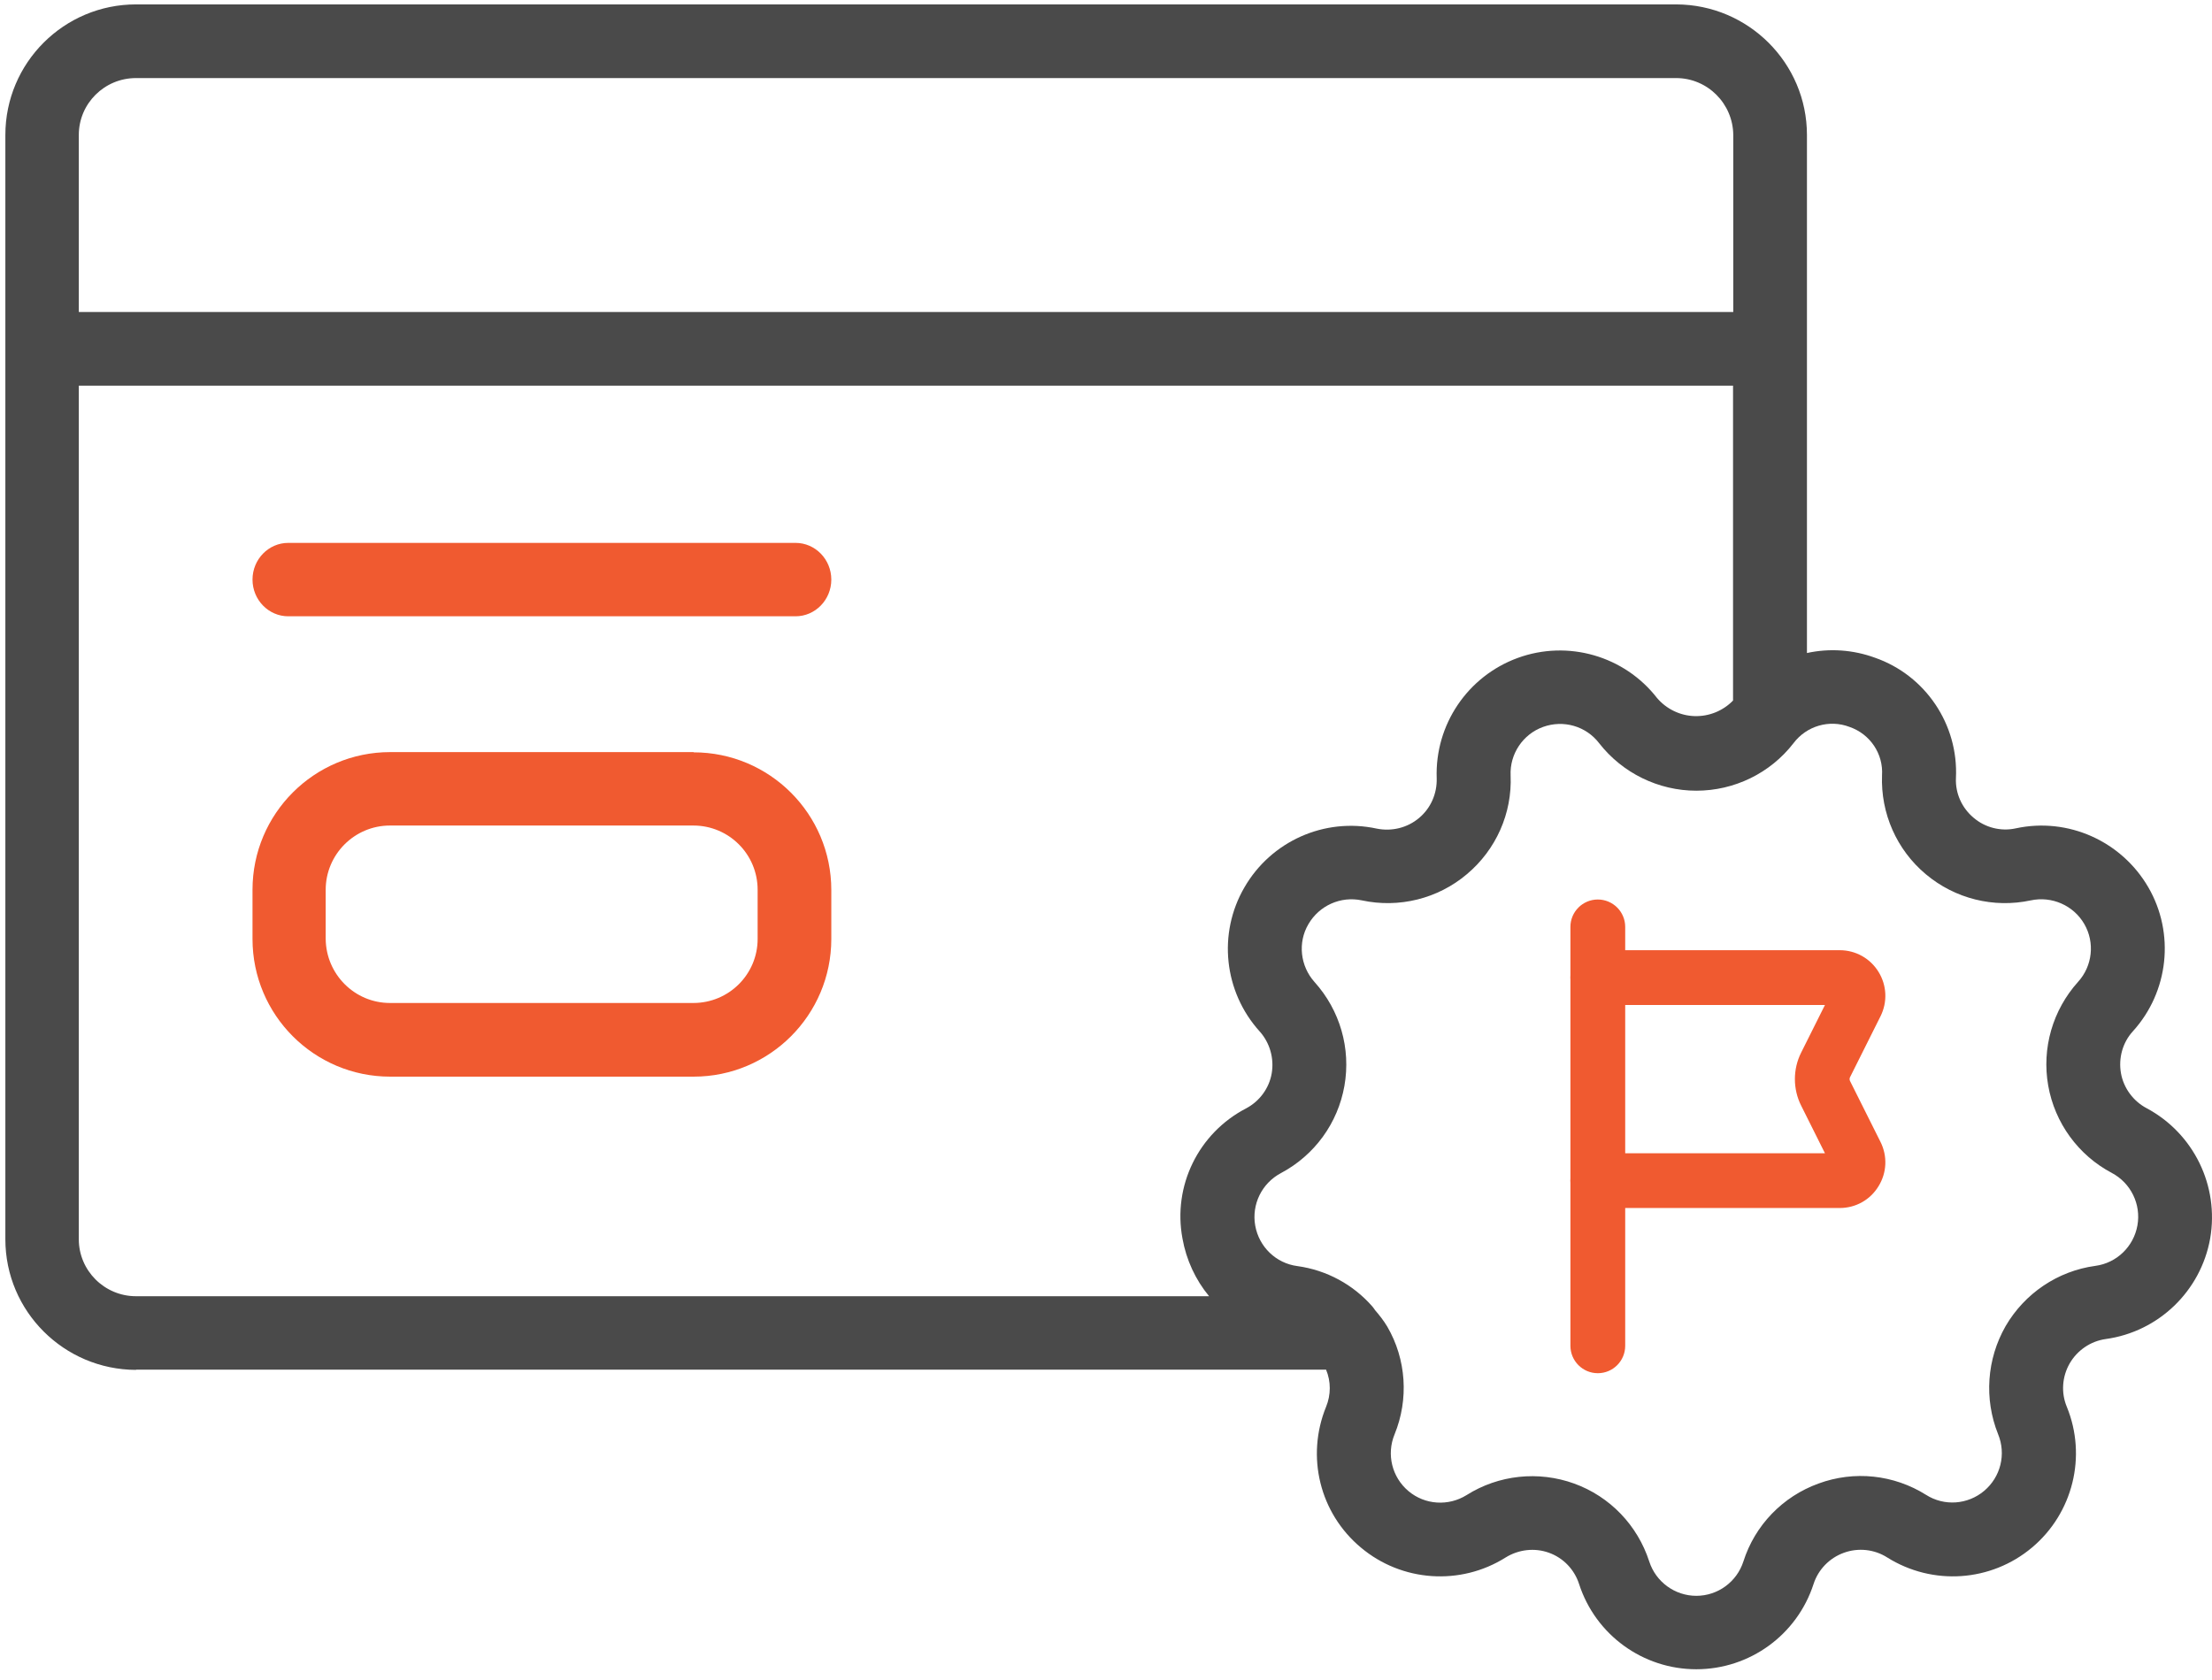 <svg width="104" height="79" viewBox="0 0 104 79" fill="none" xmlns="http://www.w3.org/2000/svg">
<path d="M6.394 64.405H62.347C62.579 64.958 62.579 65.589 62.347 66.153C61.395 68.489 62.048 71.156 63.985 72.771C65.91 74.387 68.666 74.575 70.791 73.236C71.399 72.86 72.152 72.771 72.827 73.015C73.502 73.258 74.022 73.8 74.243 74.487C75.018 76.877 77.243 78.493 79.755 78.493C82.267 78.493 84.491 76.877 85.266 74.487C85.487 73.8 86.019 73.258 86.694 73.015C87.369 72.771 88.121 72.849 88.73 73.236C90.866 74.575 93.61 74.387 95.536 72.771C97.461 71.156 98.126 68.477 97.174 66.153C96.897 65.489 96.952 64.737 97.306 64.117C97.661 63.497 98.291 63.066 99 62.966C101.49 62.623 103.471 60.709 103.913 58.241C104.345 55.762 103.139 53.294 100.925 52.11C100.295 51.778 99.841 51.158 99.719 50.461C99.597 49.753 99.796 49.022 100.283 48.491C101.966 46.632 102.264 43.887 101.003 41.718C99.741 39.549 97.229 38.42 94.772 38.952C94.075 39.106 93.334 38.918 92.791 38.453C92.238 37.989 91.928 37.303 91.961 36.583C92.083 34.071 90.534 31.758 88.154 30.928C87.125 30.552 86.019 30.474 84.956 30.707V6.349C84.956 2.963 82.201 0.218 78.814 0.207H6.394C3.007 0.207 0.252 2.952 0.252 6.349V58.274C0.252 61.66 3.007 64.405 6.394 64.416V64.405ZM3.705 58.274V18.135H81.481V32.942C81.005 33.429 80.352 33.695 79.666 33.673C78.991 33.651 78.349 33.341 77.907 32.821C76.368 30.84 73.712 30.076 71.355 30.939C68.998 31.802 67.46 34.082 67.548 36.594C67.57 37.314 67.272 38 66.718 38.465C66.165 38.929 65.434 39.106 64.726 38.963C62.269 38.431 59.757 39.56 58.507 41.729C57.245 43.898 57.544 46.643 59.226 48.502C59.702 49.033 59.912 49.764 59.791 50.472C59.669 51.18 59.215 51.789 58.584 52.121C56.349 53.283 55.131 55.762 55.596 58.241C55.773 59.237 56.205 60.177 56.847 60.952H6.394C4.911 60.952 3.705 59.746 3.705 58.274ZM86.959 34.182C87.922 34.514 88.553 35.443 88.486 36.462C88.42 38.243 89.172 39.959 90.545 41.109C91.917 42.26 93.732 42.714 95.481 42.338C96.465 42.128 97.484 42.57 97.993 43.445C98.502 44.319 98.38 45.425 97.705 46.167C96.51 47.495 95.99 49.288 96.299 51.047C96.609 52.807 97.716 54.323 99.287 55.153C100.184 55.629 100.671 56.625 100.494 57.621C100.317 58.617 99.52 59.392 98.513 59.525C96.742 59.768 95.193 60.819 94.296 62.358C93.411 63.907 93.278 65.777 93.942 67.437C94.33 68.378 94.064 69.451 93.289 70.104C92.515 70.757 91.408 70.835 90.556 70.292C89.04 69.341 87.18 69.141 85.498 69.761C83.816 70.37 82.51 71.72 81.968 73.424C81.658 74.387 80.762 75.04 79.755 75.04C78.748 75.04 77.851 74.387 77.541 73.424C76.988 71.72 75.693 70.37 74.011 69.761C72.329 69.153 70.459 69.352 68.954 70.303C68.102 70.835 66.995 70.768 66.22 70.115C65.445 69.462 65.18 68.389 65.567 67.448C66.242 65.799 66.121 63.918 65.224 62.38C65.058 62.103 64.859 61.849 64.649 61.605C64.615 61.55 64.571 61.494 64.527 61.439C63.62 60.399 62.369 59.724 60.997 59.535C59.99 59.403 59.193 58.628 59.016 57.632C58.839 56.636 59.326 55.64 60.222 55.164C61.805 54.323 62.9 52.818 63.21 51.058C63.52 49.299 63 47.506 61.805 46.178C61.13 45.425 61.008 44.319 61.517 43.456C62.026 42.581 63.033 42.128 64.029 42.338C65.778 42.714 67.603 42.26 68.965 41.109C70.337 39.959 71.101 38.243 71.023 36.462C70.979 35.454 71.599 34.525 72.55 34.182C73.502 33.839 74.564 34.138 75.184 34.945C76.28 36.351 77.973 37.181 79.755 37.181C81.537 37.181 83.23 36.362 84.325 34.945C84.934 34.138 86.007 33.817 86.959 34.182ZM6.394 3.671H78.803C80.286 3.671 81.481 4.877 81.492 6.349V14.671H3.705V6.349C3.705 4.866 4.911 3.671 6.394 3.671Z" fill="#4A4A4A"/>
<path d="M32.611 35.366H18.346C14.771 35.366 11.872 38.265 11.872 41.84V44.153C11.872 47.727 14.771 50.627 18.346 50.627H32.611C36.185 50.627 39.085 47.727 39.085 44.153V41.851C39.085 38.276 36.185 35.377 32.611 35.377V35.366ZM35.621 44.153C35.621 45.813 34.271 47.163 32.6 47.163H18.335C16.675 47.163 15.325 45.813 15.313 44.142V41.84C15.313 40.18 16.664 38.819 18.335 38.819H32.6C34.271 38.819 35.621 40.169 35.621 41.84V44.153Z" fill="#F05A30"/>
<path d="M37.414 25.528H13.553C12.626 25.528 11.872 26.302 11.872 27.254C11.872 28.206 12.626 28.98 13.553 28.98H37.403C38.33 28.98 39.085 28.206 39.085 27.254C39.085 26.302 38.33 25.528 37.403 25.528H37.414Z" fill="#F05A30"/>
<path d="M74.185 63.284C74.185 63.801 74.606 64.222 75.123 64.222C75.644 64.222 76.061 63.8 76.061 63.284V43.584C76.061 43.068 75.64 42.647 75.123 42.647C74.606 42.647 74.185 43.068 74.185 43.584V63.284Z" fill="#F05A30" stroke="#F05A30" stroke-width="0.7"/>
<path d="M84.997 51.834L86.369 54.579H75.123C74.606 54.579 74.185 55 74.185 55.517C74.185 56.033 74.606 56.454 75.123 56.454H86.497C87.123 56.454 87.695 56.137 88.021 55.6C88.353 55.067 88.381 54.412 88.101 53.852L86.672 50.995L86.671 50.993C86.592 50.837 86.592 50.648 86.671 50.492L86.672 50.49L88.101 47.633C88.381 47.072 88.352 46.418 88.025 45.886C87.696 45.349 87.121 45.031 86.494 45.031H75.123C74.606 45.031 74.185 45.452 74.185 45.968C74.185 46.485 74.606 46.907 75.123 46.907H86.369L84.997 49.651C84.997 49.651 84.997 49.651 84.997 49.651C84.653 50.335 84.653 51.151 84.997 51.834C84.997 51.834 84.997 51.834 84.997 51.834ZM86.425 46.794L86.425 46.794L86.425 46.794Z" fill="#F05A30" stroke="#F05A30" stroke-width="0.7"/>
</svg>
